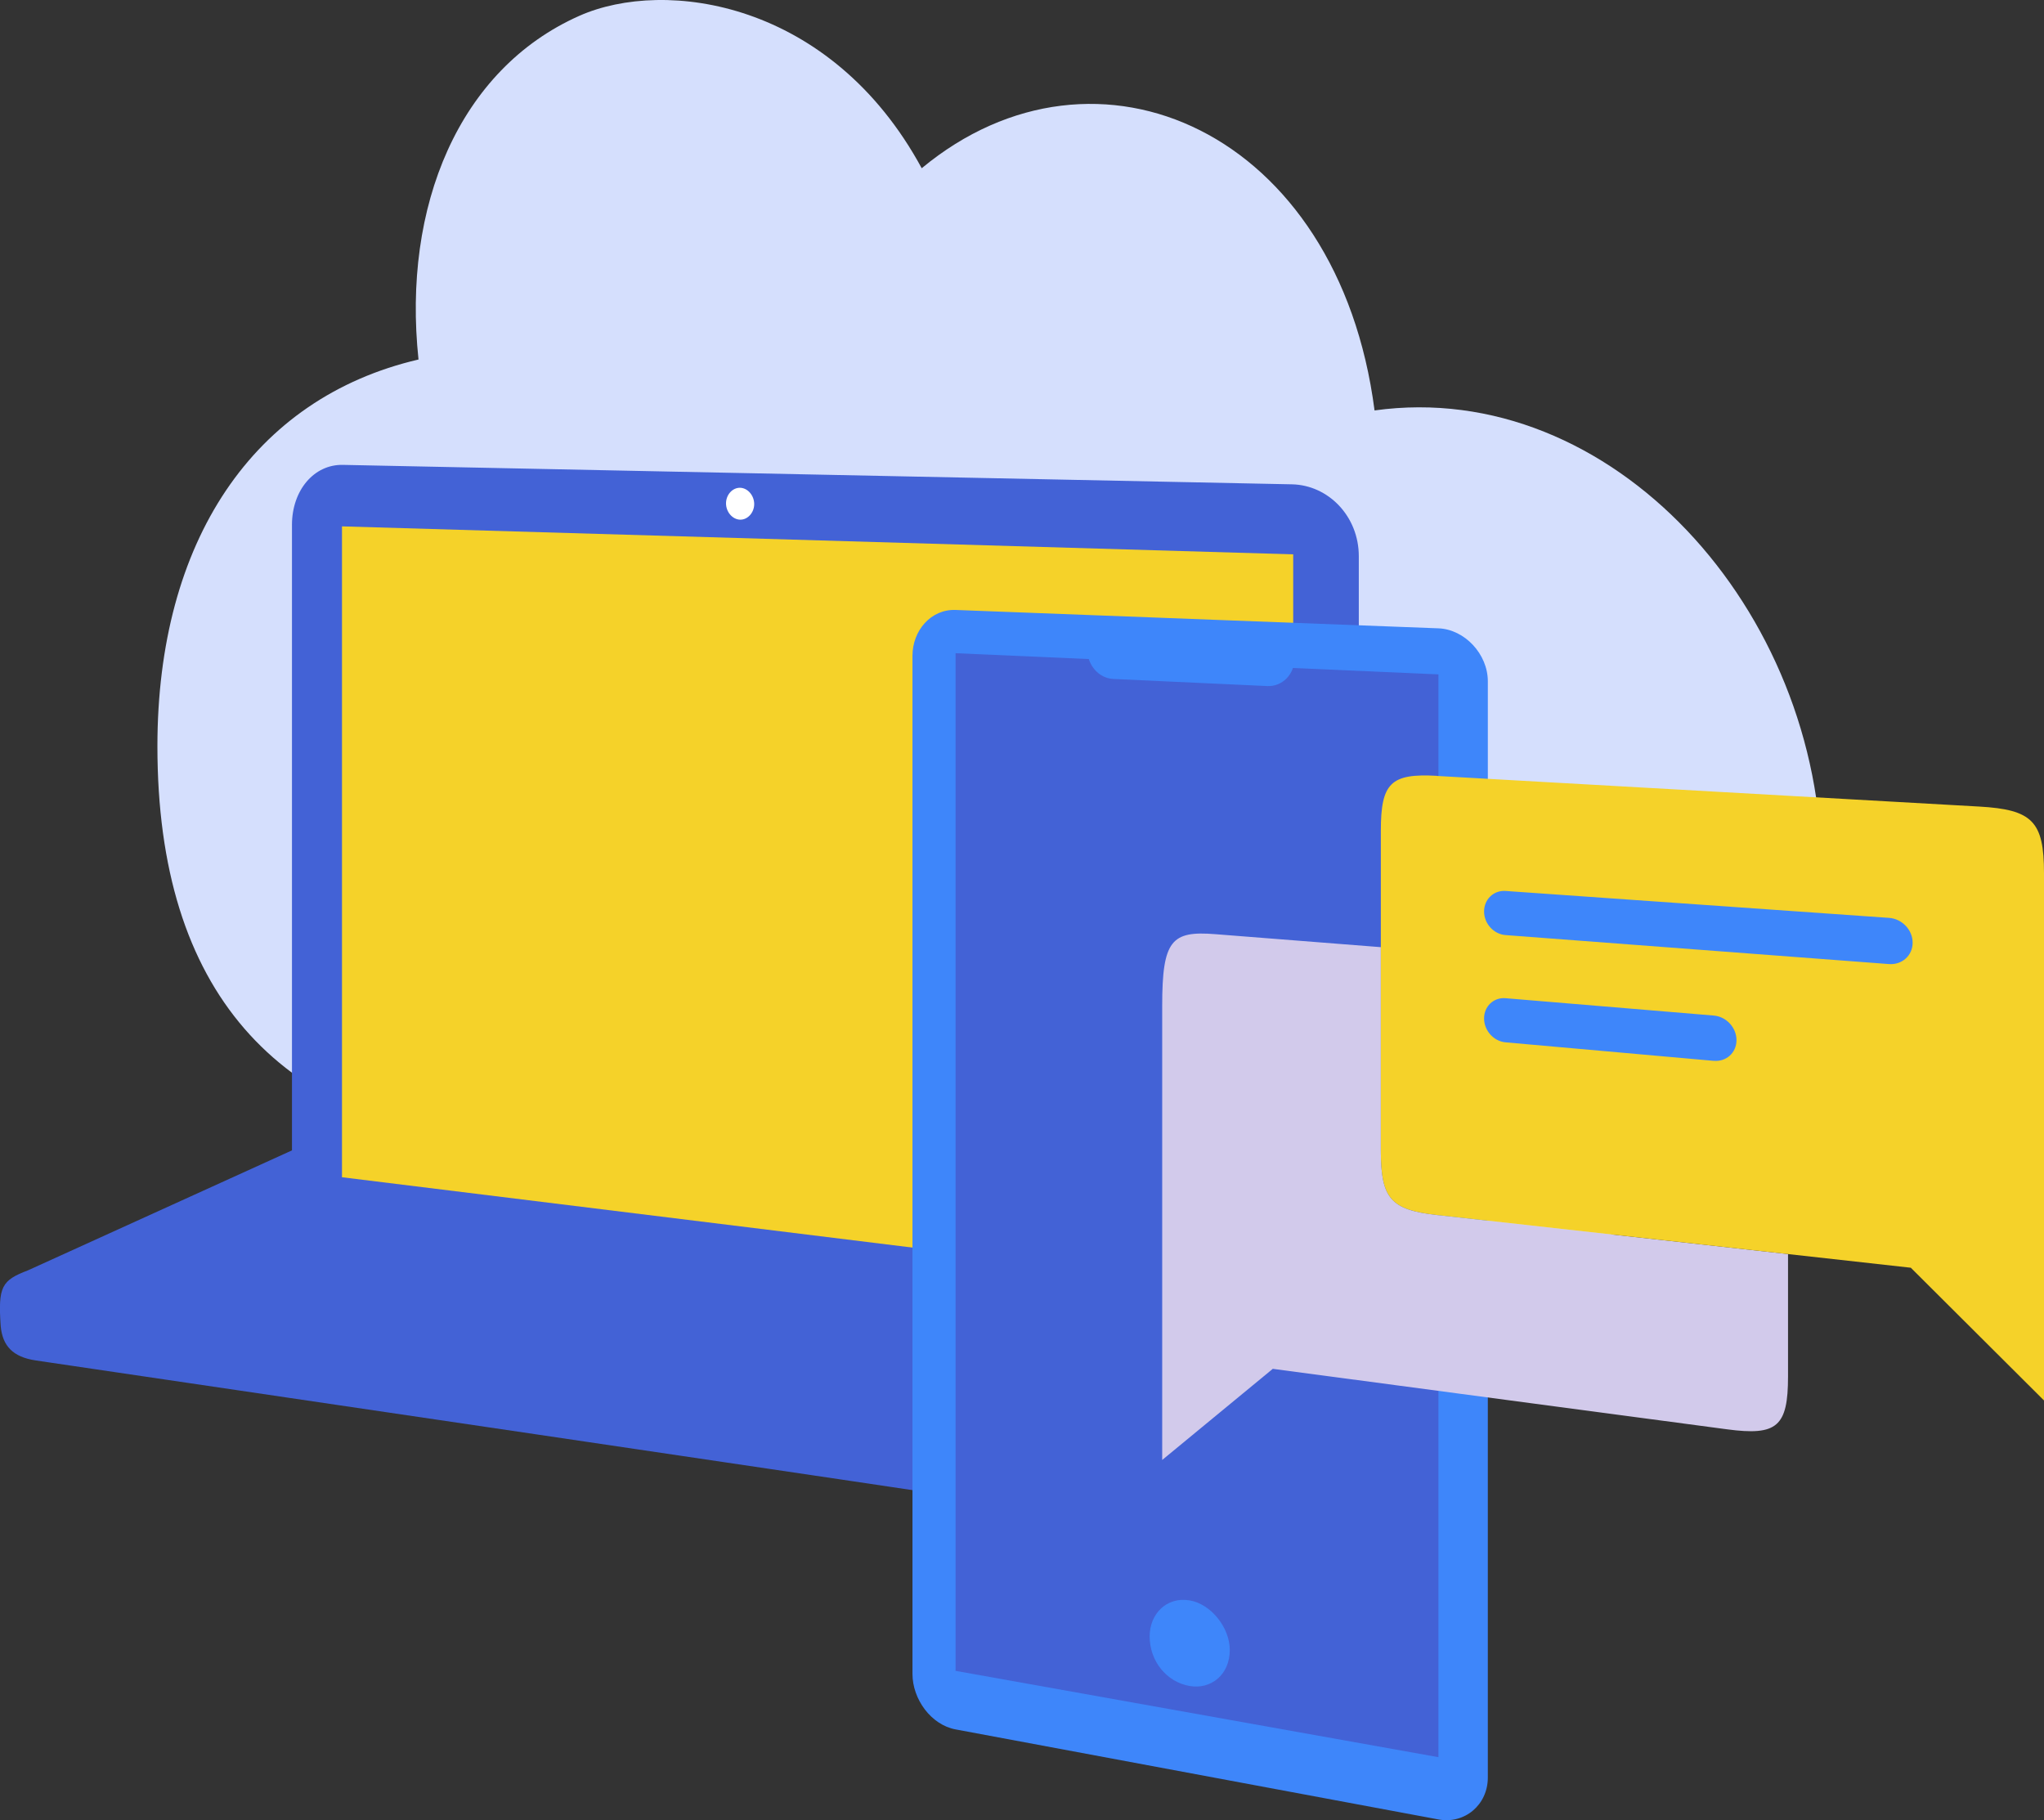 <?xml version="1.0" encoding="UTF-8"?><svg id="b" xmlns="http://www.w3.org/2000/svg" viewBox="0 0 402.54 358.46"><rect x="0" y="0" width="402.54" height="358.46" fill="#333333" stroke="none"/><defs><style>.d,.e{fill:#f5d229;}.f{fill:#d2caeb;}.g{fill:#d5dffd;}.h,.i{fill:#3e86fa;}.i,.j,.k,.e{fill-rule:evenodd;}.j{fill:#4362d6;}.k{fill:#fff;}</style></defs><g id="c"><g><path class="g" d="M97.49,225.65c-42.95-4.99-66.49-30.3-66.49-78.68,0-40.3,18.82-68.57,51.42-76.17-3.21-30.18,7.97-57.18,31.69-67.69,16.87-7.48,49.52-2.95,67.41,30.02,34.45-28.56,82.09-7.2,89.18,47.7,46.6-6.47,88.06,39.2,88.06,90.75,0,64.34-41.17,79.66-81.86,74.93-38.69-4.5-179.4-20.85-179.4-20.85Z"/><g><path class="j" d="M67.54,91.55l186.89,3.83c7.18,.15,13.17,6.3,13.17,14.16v147.26c0,2.88-.25,6.25-.75,9.08-2,12.56-33.95,35.92-58.68,31.82,0,0-45.43-6.82-201.05-29.77-4.66-.67-6.62-2.94-6.98-6.75-.54-7.8,.18-9.03,5.36-11l52-23.63V103.37c0-6.8,4.33-11.94,10.03-11.82h0Z"/><polygon class="e" points="67.35 231.84 254.68 254.94 254.68 109.17 67.35 103.66 67.35 231.84"/><path class="k" d="M145.75,102.34c1.49,.04,2.78-1.38,2.78-3.07s-1.28-3.18-2.78-3.21-2.77,1.38-2.77,3.07,1.27,3.17,2.77,3.21h0Z"/></g><g><g><path class="i" d="M283.28,123.74l-95.09-3.62c-4.83-.18-8.49,4.04-8.49,9.03v200.5c0,4.98,3.66,10.03,8.49,10.93l95.09,17.73c5.17,.96,9.73-2.88,9.73-8.25V134.18c0-5.37-4.56-10.24-9.73-10.44h0Z"/><polygon class="j" points="283.28 346.05 188.19 329.05 188.19 128.64 283.28 132.81 283.28 346.05"/></g><path class="i" d="M234.27,332.03c-4.55-.8-7.86-4.91-7.86-9.77,0-4.41,3.31-7.84,7.86-7.09,4.16,.68,7.92,5.31,7.92,9.77,0,4.92-3.76,7.82-7.92,7.09h0Z"/><path class="i" d="M254.93,127.78v1.92c0,3.11-2.41,5.54-5.34,5.41l-30.35-1.4c-2.81-.13-5.1-2.71-5.1-5.74v-1.87s40.8,1.69,40.8,1.69Z"/></g><g><path class="f" d="M352.13,246.98v24.09c0,9.88-2.15,11.73-12.02,10.41l-89.45-11.91-21.78,17.95v-89.45c0-12.95,1.85-14.78,10.44-14.1l32.62,2.56v40.09c0,9.4,1.95,11.65,11.04,12.66l69.15,7.69Z"/><path class="d" d="M282.98,152.81l106.79,6.03c10.48,.59,12.77,2.92,12.77,13.1v103.86l-26.23-26.14-93.33-10.38c-9.09-1.01-11.04-3.26-11.04-12.66v-63.02c0-9.4,1.95-11.32,11.04-10.81Z"/><path class="h" d="M372.02,189.86l-75.53-5.71c-2.33-.18-4.22-2.26-4.22-4.65h0c0-2.39,1.89-4.2,4.22-4.04l75.53,5.3c2.57,.18,4.65,2.37,4.65,4.89h0c0,2.52-2.09,4.4-4.65,4.21Z"/><path class="h" d="M337.52,208.92l-41.03-3.65c-2.33-.21-4.22-2.31-4.22-4.71h0c0-2.39,1.89-4.17,4.22-3.98l41.03,3.42c2.46,.21,4.46,2.37,4.46,4.84h0c0,2.47-2,4.29-4.46,4.07Z"/></g></g></g></svg>